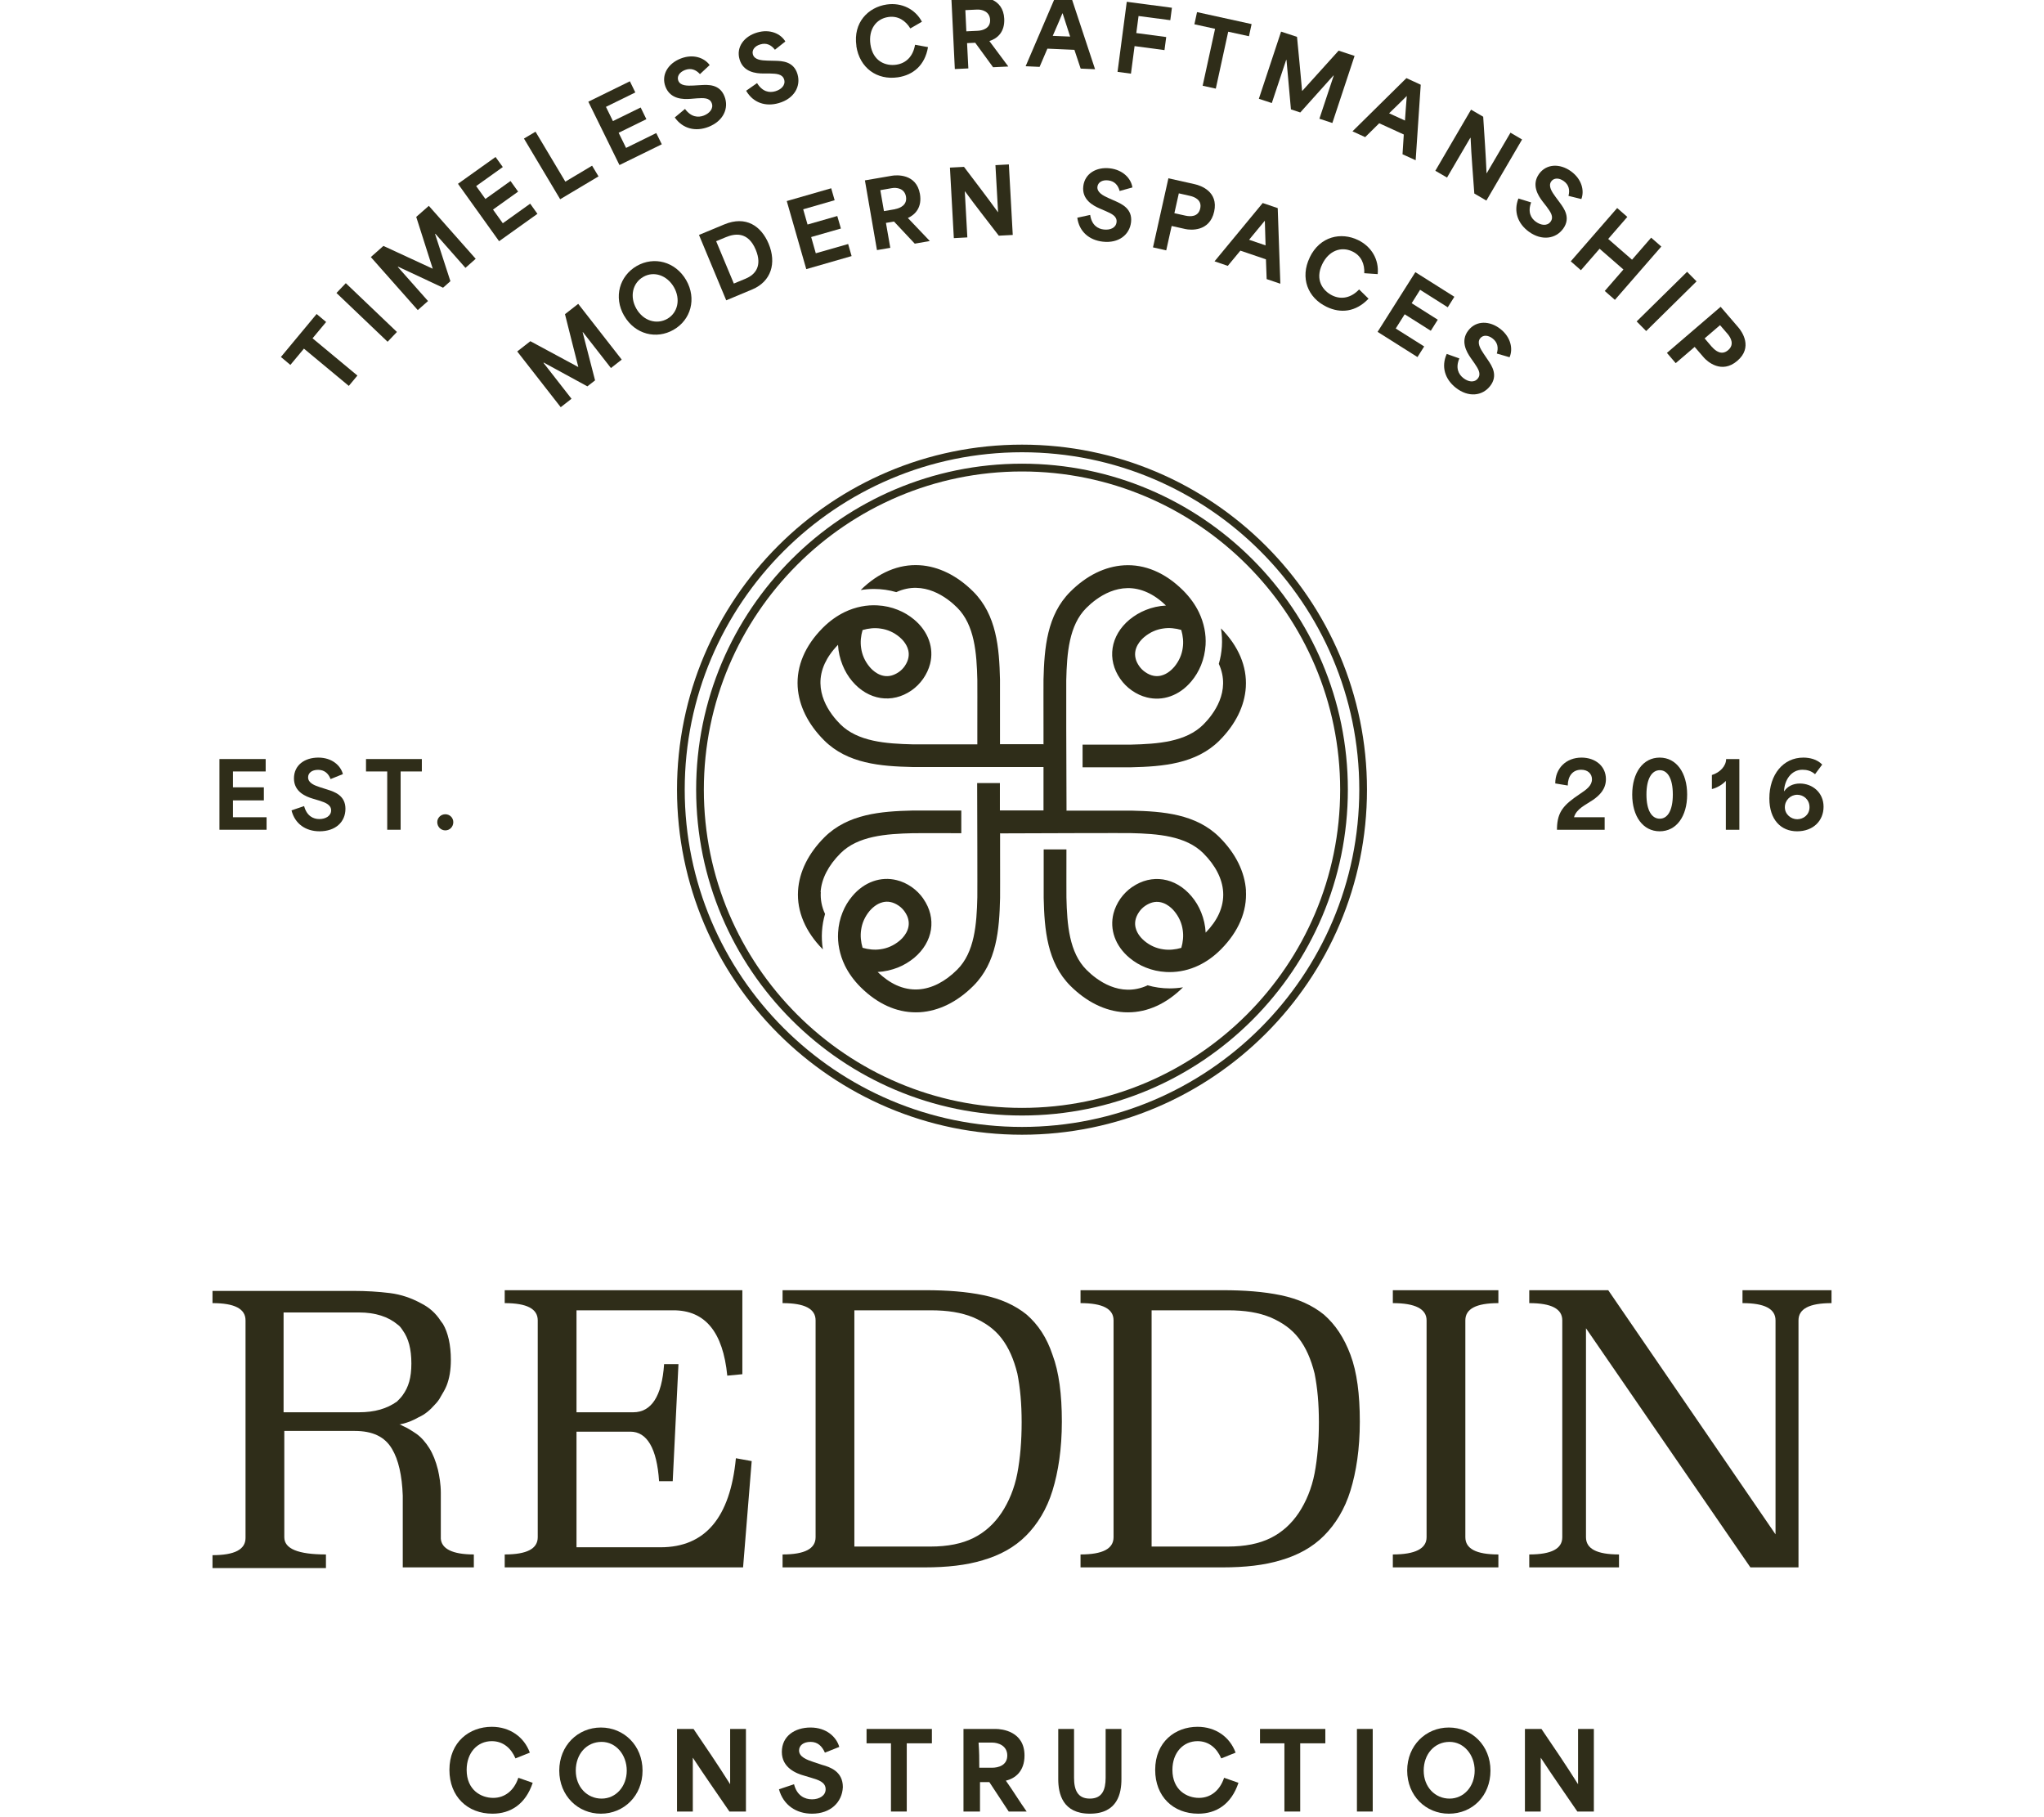 <svg width="1080" height="960" viewBox="0 0 1080 960" fill="none" xmlns="http://www.w3.org/2000/svg">
<g clip-path="url(#clip0_91_71187)">
<path d="M540 599.466C439.471 599.466 357.717 517.712 357.717 417.183C357.717 316.655 439.471 234.9 540 234.9C640.528 234.9 722.282 316.655 722.282 417.183C722.282 517.712 640.528 599.466 540 599.466ZM540 238.923C441.722 238.923 361.788 318.858 361.788 417.135C361.788 515.413 441.722 595.347 540 595.347C638.277 595.347 718.211 515.413 718.211 417.135C718.211 318.858 638.277 238.923 540 238.923Z" fill="#2F2D19"/>
<path d="M540.002 589.312C445.077 589.312 367.825 512.108 367.825 417.135C367.825 322.162 445.029 244.958 540.002 244.958C634.975 244.958 712.179 322.162 712.179 417.135C712.179 512.108 634.975 589.312 540.002 589.312ZM540.002 249.077C447.328 249.077 371.896 324.509 371.896 417.183C371.896 509.857 447.328 585.289 540.002 585.289C632.676 585.289 708.108 509.857 708.108 417.183C708.108 324.509 632.676 249.077 540.002 249.077Z" fill="#2F2D19"/>
<path d="M635.848 382.744C626.652 391.939 611.853 393.041 597.437 393.376C595.378 393.424 585.129 393.376 572.006 393.376C572.006 396.968 572.006 400.656 572.006 404.296V405.349C572.006 405.349 572.054 405.349 572.102 405.349C578.663 405.349 584.458 405.349 588.864 405.349C593.271 405.349 596.575 405.349 597.677 405.349C614.487 404.966 631.921 403.53 644.277 391.269C652.802 382.744 657.639 373.021 658.262 363.012C658.933 352.044 654.383 341.316 645.139 331.977C646.193 338.442 645.714 344.86 643.99 350.703C650.647 365.263 641.068 377.523 635.8 382.792L635.848 382.744Z" fill="#2F2D19"/>
<path d="M433.593 471.301C434.024 464.309 437.664 457.221 444.082 450.803C453.277 441.607 468.077 440.506 482.493 440.171C484.552 440.123 494.801 440.171 507.924 440.171C507.924 436.579 507.924 432.891 507.924 429.203V428.197H507.828C494.514 428.197 484.408 428.197 482.253 428.197C465.442 428.58 448.009 430.017 435.653 442.278C427.128 450.803 422.29 460.525 421.668 470.535C420.997 481.503 425.547 492.231 434.791 501.57C433.737 495.105 434.216 488.687 435.94 482.844C434.168 479.06 433.45 475.181 433.689 471.254L433.593 471.301Z" fill="#2F2D19"/>
<path d="M658.355 470.583C657.733 460.621 652.895 450.85 644.37 442.325C632.014 430.017 614.581 428.628 597.77 428.245H563.478V428.101H563.526L563.382 384.805C563.382 371.73 563.382 361.529 563.382 359.422C563.718 345.102 564.819 330.302 574.015 321.155C579.283 315.887 591.592 306.308 606.199 312.965C609.408 314.402 612.713 316.653 616.065 319.91C612.282 320.101 608.69 320.915 605.385 322.256C602.224 323.502 599.35 325.274 596.812 327.333C586.707 335.762 584.743 348.358 591.927 358.655C593.603 361.05 595.663 363.11 598.057 364.786C600.596 366.558 603.23 367.755 605.96 368.426C614.293 370.533 623.106 367.564 629.475 359.949C631.583 357.458 633.307 354.584 634.6 351.424C635.941 348.119 636.755 344.479 636.995 340.743C637.33 335.14 636.228 329.201 633.451 323.406C631.535 319.479 628.805 315.599 625.165 311.959C625.165 311.959 625.069 311.863 625.021 311.816C615.634 302.524 604.858 297.974 593.843 298.645C583.833 299.267 574.063 304.057 565.538 312.582C553.181 324.891 551.792 342.276 551.361 359.039C551.313 361.242 551.361 371.299 551.361 384.566V384.662C551.361 387.392 551.361 390.265 551.361 393.235C551.313 393.235 551.265 393.235 551.17 393.235V393.139H528.516L528.372 393.187C528.372 390.217 528.372 387.344 528.372 384.614C528.372 371.251 528.372 361.194 528.372 358.991C527.989 342.228 526.552 324.843 514.244 312.534C505.719 304.057 495.948 299.22 485.939 298.597C474.923 297.926 464.099 302.476 454.76 311.72C457.107 311.337 459.453 311.145 461.8 311.145C465.823 311.145 469.798 311.72 473.582 312.821C488.142 306.164 500.498 315.743 505.766 321.011C514.962 330.207 516.064 344.958 516.399 359.278C516.447 361.337 516.399 371.539 516.399 384.662C516.399 387.392 516.399 390.265 516.399 393.235C513.429 393.235 510.556 393.235 507.826 393.235C494.703 393.235 484.454 393.235 482.394 393.235C468.026 392.899 453.227 391.798 443.984 382.602C438.716 377.334 429.089 365.073 435.794 350.514C437.279 347.305 439.53 344 442.787 340.647C442.978 344.383 443.84 348.023 445.181 351.328C446.426 354.441 448.151 357.362 450.258 359.853C458.735 369.91 471.331 371.874 481.628 364.738C484.023 363.062 486.082 361.002 487.759 358.608C489.531 356.069 490.728 353.435 491.446 350.705C493.554 342.372 490.584 333.607 482.921 327.237C480.383 325.13 477.509 323.406 474.348 322.161C471.044 320.82 467.404 320.005 463.668 319.814C458.065 319.479 452.078 320.58 446.283 323.358C442.355 325.274 438.428 328.004 434.788 331.643C434.74 331.691 434.645 331.787 434.597 331.835C425.353 341.174 420.803 351.902 421.474 362.87C422.097 372.832 426.934 382.602 435.459 391.127C447.815 403.436 465.249 404.825 482.059 405.208C483.161 405.208 486.322 405.208 490.872 405.208C495.421 405.208 501.121 405.208 507.682 405.208H551.361V428.149H528.324V413.925V413.685C524.205 413.685 520.182 413.685 516.303 413.685V413.925L516.399 448.599C516.399 461.674 516.447 471.876 516.399 473.983C516.064 488.303 514.962 503.102 505.766 512.25C499.349 518.668 492.261 522.26 485.22 522.691C481.293 522.93 477.366 522.164 473.582 520.44C470.229 518.907 466.925 516.56 463.716 513.495C467.452 513.304 471.092 512.442 474.396 511.148C477.557 509.903 480.431 508.131 482.969 506.072C493.075 497.642 495.038 485.094 487.854 474.797C487.854 474.797 487.854 474.797 487.854 474.749C486.178 472.355 484.119 470.295 481.724 468.619C479.186 466.847 476.551 465.65 473.822 464.979C465.488 462.872 456.676 465.841 450.306 473.456C448.198 475.947 446.426 478.868 445.181 482.029C443.84 485.334 443.026 488.926 442.834 492.661C442.499 498.265 443.601 504.204 446.379 509.999C448.294 513.926 451.024 517.806 454.664 521.446C454.712 521.493 454.76 521.541 454.808 521.589C463.572 530.258 473.534 534.808 483.831 534.808C484.55 534.808 485.268 534.808 485.986 534.76C495.996 534.137 505.766 529.348 514.292 520.823C526.648 508.514 528.037 491.129 528.42 474.366C528.468 472.163 528.42 462.153 528.42 448.839V448.743C528.42 446.013 528.42 443.14 528.42 440.17H528.564V440.266L571.955 440.122C585.078 440.122 595.327 440.074 597.387 440.122C611.755 440.458 626.554 441.559 635.797 450.755C642.215 457.172 645.855 464.261 646.286 471.253C646.526 475.18 645.759 479.06 644.035 482.843C642.503 486.196 640.156 489.501 637.043 492.709C636.851 488.974 636.037 485.382 634.696 482.077C633.451 478.916 631.679 475.995 629.571 473.504C621.094 463.446 608.498 461.483 598.201 468.619C598.201 468.619 598.201 468.619 598.153 468.619C595.758 470.295 593.699 472.355 592.023 474.701C590.251 477.24 589.053 479.874 588.335 482.604C586.228 490.937 589.197 499.702 596.86 506.072C599.398 508.179 602.272 509.903 605.433 511.148C608.738 512.489 612.377 513.304 616.113 513.495C616.736 513.495 617.406 513.543 618.029 513.543C623.106 513.543 628.374 512.442 633.499 509.951C637.474 508.035 641.353 505.305 644.993 501.665C645.041 501.618 645.137 501.522 645.185 501.474C654.428 492.135 658.978 481.454 658.307 470.439L658.355 470.583ZM624.159 332.841C625.069 335.954 625.404 339.163 624.926 342.324C624.447 345.82 623.01 349.22 620.424 352.333C619.418 353.483 616.927 356.117 613.431 356.931C611.036 357.506 608.163 357.219 605.05 355.016C603.805 354.153 602.751 353.1 601.889 351.855C600.979 350.514 600.356 349.268 600.069 348.023C598.536 342.228 602.99 337.87 604.619 336.529C607.732 333.942 611.132 332.506 614.628 332.027C617.789 331.548 621.046 331.883 624.159 332.793V332.841ZM455.766 332.841C458.879 331.931 462.136 331.596 465.296 332.075C468.793 332.553 472.241 333.99 475.306 336.577C476.504 337.582 479.09 340.073 479.904 343.521C480.479 345.916 480.191 348.741 478.036 351.902C477.174 353.148 476.12 354.201 474.875 355.063C473.534 355.973 472.241 356.548 471.044 356.883C465.249 358.416 460.89 354.01 459.501 352.333C456.915 349.268 455.478 345.82 454.999 342.324C454.52 339.163 454.856 335.906 455.766 332.841ZM455.766 500.708C454.856 497.595 454.52 494.386 454.999 491.225C455.478 487.728 456.915 484.328 459.501 481.215C460.507 480.066 462.998 477.431 466.494 476.617C468.889 476.042 471.762 476.33 474.875 478.485C476.12 479.347 477.174 480.401 478.036 481.646C478.946 482.987 479.569 484.232 479.856 485.477C481.389 491.273 476.935 495.631 475.306 496.972C472.193 499.558 468.793 500.995 465.296 501.474C462.136 501.953 458.879 501.618 455.766 500.708ZM624.159 500.756C621.046 501.665 617.789 502.001 614.628 501.522C611.132 501.043 607.684 499.606 604.619 497.02C603.421 496.014 600.835 493.524 600.021 490.075C599.446 487.681 599.734 484.855 601.889 481.742C602.751 480.497 603.805 479.443 605.05 478.581C606.391 477.671 607.684 477.096 608.881 476.761C614.676 475.228 619.035 479.634 620.424 481.311C623.01 484.424 624.447 487.824 624.926 491.32C625.404 494.481 625.069 497.738 624.159 500.803V500.756Z" fill="#2F2D19"/>
<path d="M606.294 520.582C591.687 527.24 579.378 517.661 574.11 512.393C564.914 503.197 563.813 488.446 563.477 474.126C563.429 472.066 563.477 461.865 563.477 448.742C559.79 448.742 556.054 448.742 552.222 448.742C551.983 448.742 551.743 448.742 551.456 448.742C551.456 462.104 551.456 472.162 551.456 474.365C551.839 491.128 553.276 508.513 565.585 520.822C574.11 529.299 583.88 534.136 593.89 534.759C594.608 534.759 595.327 534.807 596.045 534.807C606.342 534.807 616.352 530.257 625.068 521.588C622.722 521.971 620.375 522.163 618.028 522.163C614.005 522.163 610.03 521.588 606.246 520.487L606.294 520.582Z" fill="#2F2D19"/>
<path d="M115.95 400.995H140.375V407.557H123.086V415.938H139.418V422.835H123.086V431.743H140.854V438.352H115.95V400.995Z" fill="#2F2D19"/>
<path d="M154.028 428.104L160.686 425.853C162.122 431.121 165.523 432.701 168.732 432.701C171.94 432.701 174.958 431.121 174.958 428.104C174.958 425.086 171.797 423.937 168.636 422.931L165.283 421.925C161.595 420.824 155.321 418.333 155.321 411.245C155.321 404.157 161.021 400.229 168.205 400.229C175.389 400.229 179.987 404.396 181.184 408.946L174.67 411.58C173.521 408.563 171.366 406.695 168.061 406.695C164.756 406.695 162.793 408.371 162.793 410.67C162.793 413.688 166.289 414.981 169.258 415.939L173.186 417.184C176.586 418.285 182.525 420.153 182.525 427.241C182.525 434.33 177.209 439.167 168.827 439.167C161.548 439.167 155.8 435.24 154.028 428.104Z" fill="#2F2D19"/>
<path d="M193.39 407.557V400.995H222.892V407.557H211.685V438.352H204.597V407.557H193.39Z" fill="#2F2D19"/>
<path d="M231.038 434.327C231.038 432.028 232.953 430.16 235.3 430.16C237.647 430.16 239.515 432.028 239.515 434.327C239.515 436.769 237.647 438.685 235.3 438.685C232.953 438.685 231.038 436.769 231.038 434.327Z" fill="#2F2D19"/>
<path d="M834.642 419.531C838.33 417.088 841.156 415.029 841.156 411.676C841.156 408.85 839.048 406.647 835.456 406.647C830.906 406.647 828.416 410.048 828.368 414.981L821.759 413.879C821.759 405.881 827.506 400.229 835.648 400.229C842.88 400.229 848.531 404.684 848.531 411.628C848.531 416.849 845.227 420.153 841.683 422.596C837.612 425.374 832.966 427.241 831.673 431.743H847.861V438.353H822.669V437.491C822.908 428.726 826.309 425.134 834.642 419.531Z" fill="#2F2D19"/>
<path d="M862.423 419.77C862.423 408.276 868.075 400.229 876.935 400.229C885.795 400.229 891.447 408.276 891.447 419.77C891.447 431.265 885.795 439.167 876.935 439.167C868.075 439.167 862.423 431.217 862.423 419.77ZM876.983 432.51C881.102 432.51 883.88 428.199 883.88 419.722C883.88 411.245 881.102 406.887 876.983 406.887C872.864 406.887 869.943 411.245 869.943 419.722C869.943 428.199 872.768 432.51 876.983 432.51Z" fill="#2F2D19"/>
<path d="M911.898 412.539C910.174 414.455 907.204 416.227 904.522 416.85V409.426C908.785 408.133 912.042 404.685 912.042 400.997H919.034V438.354H911.898V412.539Z" fill="#2F2D19"/>
<path d="M934.885 421.782C934.885 409.186 942.212 400.229 952.845 400.229C956.149 400.229 960.077 401.092 962.807 403.917L959.023 408.994C956.964 407.222 954.761 406.647 952.366 406.647C946.379 406.647 942.835 412.203 942.644 417.998H942.739C944.416 415.46 947.385 413.927 950.977 413.927C957.682 413.927 963.525 418.716 963.525 426.188C963.525 433.659 958.017 439.167 949.54 439.167C941.063 439.167 934.885 433.132 934.885 421.782ZM949.588 432.797C952.845 432.797 956.102 430.498 956.102 426.427C956.102 422.356 952.893 419.866 949.636 419.866C946.044 419.866 943.075 422.739 943.075 426.475C943.075 430.211 946.331 432.797 949.588 432.797Z" fill="#2F2D19"/>
<path d="M348.998 817.41H304.613V756.334H333.065C341.79 756.334 347.101 765.059 348.239 782.509H355.447L358.482 720.674H350.894C349.756 737.745 344.066 746.091 334.582 746.091H304.613V692.223H355.826C372.518 692.223 382.002 703.603 384.278 726.744L392.244 725.985V681.601H266.677V688.429C278.437 688.429 284.128 691.464 284.128 697.534V812.099C284.128 818.169 278.437 821.204 266.677 821.204V828.032H392.624L397.176 771.887L388.83 770.37C385.795 801.857 372.518 817.41 348.998 817.41Z" fill="#2F2D19"/>
<path d="M542.471 694.499C536.401 689.567 528.814 686.153 519.71 684.256C510.605 682.359 500.362 681.601 488.982 681.601H413.49V688.429C425.25 688.429 430.94 691.464 430.94 697.534V812.099C430.94 818.169 425.25 821.204 413.49 821.204V828.032H488.602C500.362 828.032 510.605 826.894 519.33 824.239C528.435 821.583 536.022 817.41 542.092 811.34C548.161 805.271 553.093 797.304 556.128 787.441C559.163 777.578 561.059 765.438 561.059 751.023C561.059 736.607 559.542 724.847 556.128 715.743C553.093 706.638 548.541 699.81 542.471 694.499ZM537.539 778.336C536.022 786.303 532.987 793.511 529.193 799.201C525.4 804.891 520.468 809.444 514.399 812.479C508.329 815.513 500.742 817.031 491.637 817.031H451.425V692.223H491.637C500.742 692.223 507.949 693.361 514.399 696.016C520.468 698.672 525.4 702.086 529.193 707.017C532.987 711.949 535.643 718.019 537.539 725.606C539.057 733.193 539.815 741.539 539.815 751.402C539.815 761.265 539.057 770.37 537.539 778.336Z" fill="#2F2D19"/>
<path d="M699.527 694.499C693.457 689.567 685.87 686.153 676.766 684.256C667.661 682.359 657.419 681.601 646.038 681.601H570.925V688.429C582.685 688.429 588.376 691.464 588.376 697.534V812.099C588.376 818.169 582.685 821.204 570.925 821.204V828.032H646.038C657.798 828.032 668.041 826.894 676.766 824.239C685.87 821.583 693.457 817.41 699.527 811.34C705.597 805.271 710.528 797.304 713.563 787.441C716.598 777.578 718.495 765.438 718.495 751.023C718.495 736.607 716.978 724.847 713.563 715.743C710.149 706.638 705.597 699.81 699.527 694.499ZM694.595 778.336C693.078 786.303 690.043 793.511 686.25 799.201C682.456 804.891 677.524 809.444 671.455 812.479C665.385 815.513 657.798 817.031 648.693 817.031H608.482V692.223H648.693C657.798 692.223 665.006 693.361 671.455 696.016C677.524 698.672 682.456 702.086 686.25 707.017C690.043 711.949 692.699 718.019 694.595 725.606C696.113 733.193 696.872 741.539 696.872 751.402C696.872 761.265 696.113 770.37 694.595 778.336Z" fill="#2F2D19"/>
<path d="M735.941 688.429C747.701 688.429 753.771 691.464 753.771 697.534V812.099C753.771 818.169 747.701 821.204 735.941 821.204V828.032H791.707V821.204C779.947 821.204 774.256 818.169 774.256 812.099V697.534C774.256 691.464 779.947 688.429 791.707 688.429V681.601H735.941V688.429Z" fill="#2F2D19"/>
<path d="M920.692 681.601V688.429C932.452 688.429 938.143 691.464 938.143 697.534V810.582L849.753 681.601H808.023V688.429C819.783 688.429 825.474 691.464 825.474 697.534V812.099C825.474 818.169 819.783 821.204 808.023 821.204V828.032H855.443V821.204C843.683 821.204 837.993 818.169 837.993 812.099V701.706L924.865 828.032H950.282V697.534C950.282 691.464 955.972 688.429 967.733 688.429V681.601H920.692Z" fill="#2F2D19"/>
<path d="M224.57 828.031H250.366V821.202C238.985 821.202 233.295 818.167 232.916 812.856V788.578C232.916 784.025 232.157 779.852 231.398 776.438C230.26 771.886 228.743 768.092 226.846 765.058C224.949 762.023 222.673 759.367 220.018 757.47C217.741 755.953 215.465 754.436 212.81 753.298C212.051 752.918 211.672 752.539 210.913 752.539C211.672 752.539 212.051 752.159 212.81 752.159C215.845 751.401 218.5 750.263 221.156 748.745C224.57 747.228 227.225 744.952 229.881 741.917C231.019 740.779 232.157 739.261 232.916 737.744C234.054 735.847 235.192 733.95 235.95 732.054C237.468 728.26 238.227 723.708 238.227 718.397C238.227 710.43 236.709 703.981 234.054 699.429C233.674 699.05 233.295 698.291 232.916 697.911C230.26 693.739 226.846 690.704 222.294 688.428C217.362 685.772 212.051 683.875 205.981 683.117C199.912 682.358 193.463 681.979 187.013 681.979H112.28V688.428C124.04 688.428 129.731 691.462 129.731 697.532V812.477C129.731 818.547 124.04 821.582 112.28 821.582V828.41H172.219V821.202C157.424 821.202 150.216 818.167 150.216 812.098V755.953H187.393C196.877 755.953 203.326 758.988 207.119 765.437C210.534 771.127 212.43 779.473 212.81 790.095V828.031H224.57ZM189.669 746.09H149.837V693.359H189.669C198.394 693.359 205.223 695.635 210.154 699.808C211.292 700.567 212.051 701.705 212.81 702.843C215.845 707.016 217.362 712.706 217.362 720.293C217.362 727.881 215.845 732.812 212.81 736.985C212.051 738.123 210.913 739.261 209.775 740.399C204.464 744.193 198.015 746.09 189.669 746.09Z" fill="#2F2D19"/>
<path d="M805.736 957.014V913.388H814.462C820.911 922.872 827.36 932.356 833.809 942.598V913.388H842.155V957.014H833.429C826.98 947.53 820.531 938.425 814.082 928.562V957.014H805.736Z" fill="#2F2D19"/>
<path d="M765.525 958.155C753.385 958.155 743.522 948.671 743.522 935.393C743.522 922.116 753.385 912.632 765.525 912.632C777.664 912.632 787.527 922.116 787.527 935.393C787.527 948.671 778.043 958.155 765.525 958.155ZM752.247 935.393C752.247 944.118 758.317 950.188 765.904 950.188C773.491 950.188 779.182 943.739 779.182 935.393C779.182 927.047 773.491 920.219 765.904 920.219C757.938 920.219 752.247 926.668 752.247 935.393Z" fill="#2F2D19"/>
<path d="M716.969 957.014V913.388H725.315V957.014H716.969Z" fill="#2F2D19"/>
<path d="M679.031 920.975H665.753V913.388H700.275V920.975H686.997V957.014H678.652V920.975H679.031Z" fill="#2F2D19"/>
<path d="M633.131 958.152C619.854 958.152 610.37 949.048 610.37 935.011C610.37 920.216 620.992 912.25 632.752 912.25C642.236 912.25 649.823 917.561 652.858 925.907L645.27 928.942C642.994 923.631 638.821 919.837 632.752 919.837C625.165 919.837 619.474 925.907 619.474 935.011C619.474 945.633 627.061 949.806 633.51 949.806C639.58 949.806 644.512 946.013 646.788 939.184L654.375 941.84C650.581 953.221 642.615 958.152 633.131 958.152Z" fill="#2F2D19"/>
<path d="M575.845 958.152C561.43 958.152 559.154 947.53 559.154 939.943V913.388H567.5V939.184C567.5 945.633 569.396 950.185 575.845 950.185C582.295 950.185 584.191 945.633 584.191 939.184V913.388H592.537V939.943C592.537 947.15 590.64 958.152 575.845 958.152Z" fill="#2F2D19"/>
<path d="M509.082 957.014V913.388H526.153C529.188 913.388 541.327 914.526 541.327 927.424C541.327 935.77 536.396 939.563 531.464 940.701C535.258 946.012 538.672 951.703 542.465 957.014H532.981L522.739 941.46H517.807V957.014H509.082ZM517.428 933.873H524.256C527.291 933.873 532.223 932.735 532.223 927.424C532.223 922.113 527.291 920.595 524.256 920.595H517.049C517.428 925.906 517.428 928.941 517.428 933.873Z" fill="#2F2D19"/>
<path d="M471.144 920.975H457.866V913.388H492.388V920.975H479.11V957.014H470.764V920.975H471.144Z" fill="#2F2D19"/>
<path d="M429.037 958.155C420.691 958.155 413.863 953.602 411.586 945.256L419.553 942.601C421.07 948.671 425.243 950.567 429.037 950.567C432.83 950.567 436.245 948.671 436.245 945.256C436.245 941.463 432.451 940.325 428.657 939.187L424.864 938.049C420.691 936.911 413.104 933.876 413.104 925.53C413.104 917.184 419.932 912.632 428.278 912.632C436.624 912.632 441.935 917.563 443.452 922.874L435.865 925.909C434.348 922.495 432.072 920.219 428.278 920.219C424.485 920.219 422.208 922.116 422.208 924.771C422.208 928.185 426.381 929.703 429.796 930.841L434.348 932.358C438.521 933.496 445.349 935.773 445.349 944.118C444.97 952.085 438.9 958.155 429.037 958.155Z" fill="#2F2D19"/>
<path d="M357.717 957.014V913.388H366.442C372.892 922.872 379.341 932.356 385.79 942.598V913.388H394.136V957.014H385.41C378.961 947.53 372.512 938.425 366.063 928.562V957.014H357.717Z" fill="#2F2D19"/>
<path d="M317.502 958.155C305.362 958.155 295.499 948.671 295.499 935.393C295.499 922.116 305.362 912.632 317.502 912.632C329.641 912.632 339.504 922.116 339.504 935.393C339.504 948.671 329.641 958.155 317.502 958.155ZM304.224 935.393C304.224 944.118 310.294 950.188 317.881 950.188C325.468 950.188 331.159 943.739 331.159 935.393C331.159 927.047 325.468 920.219 317.881 920.219C309.915 920.219 304.224 926.668 304.224 935.393Z" fill="#2F2D19"/>
<path d="M260.224 958.152C246.946 958.152 237.462 949.048 237.462 935.011C237.462 920.216 248.084 912.25 259.844 912.25C269.328 912.25 276.915 917.561 279.95 925.907L272.363 928.942C270.087 923.631 265.914 919.837 259.844 919.837C252.257 919.837 246.567 925.907 246.567 935.011C246.567 945.633 254.154 949.806 260.603 949.806C266.673 949.806 271.604 946.013 273.881 939.184L281.468 941.84C277.674 953.221 269.708 958.152 260.224 958.152Z" fill="#2F2D19"/>
<path d="M153.454 192.803L148.425 188.588L167.295 165.887L172.324 170.101L165.14 178.722L188.847 198.406L184.298 203.866L160.59 184.182L153.406 192.803H153.454Z" fill="#2F2D19"/>
<path d="M177.784 154.777L182.717 149.604L209.729 175.371L204.796 180.544L177.784 154.777Z" fill="#2F2D19"/>
<path d="M195.933 135.808L202.59 129.917C211.259 133.892 219.927 137.915 228.596 141.938H228.644C225.722 132.791 222.801 123.691 219.927 114.591L226.584 108.748L251.345 136.718L245.933 141.507L230.033 123.499L229.889 123.643C232.619 131.929 235.301 140.262 237.983 148.548L234.104 151.996C226.201 148.308 218.251 144.62 210.349 140.885L210.205 141.028L226.153 159.036L220.741 163.826L195.981 135.856L195.933 135.808Z" fill="#2F2D19"/>
<path d="M241.962 97.111L261.838 82.935L265.67 88.251L251.589 98.308C253.217 100.559 254.846 102.858 256.474 105.109L269.741 95.626L273.764 101.23L260.497 110.713C262.221 113.107 263.946 115.55 265.67 117.945L280.134 107.6L283.965 112.964L263.706 127.428L241.962 97.063V97.111Z" fill="#2F2D19"/>
<path d="M276.827 73.213L282.957 69.573L298.714 95.963C303.408 93.185 308.149 90.359 312.843 87.533L316.243 93.185L295.984 105.254L276.827 73.165V73.213Z" fill="#2F2D19"/>
<path d="M310.878 53.719L332.813 42.943L335.687 48.834L320.169 56.449C321.415 58.94 322.66 61.478 323.857 63.969L338.513 56.785L341.53 62.963L326.874 70.147C328.168 72.829 329.509 75.463 330.802 78.145L346.75 70.291L349.672 76.229L327.305 87.197L310.83 53.672L310.878 53.719Z" fill="#2F2D19"/>
<path d="M356.526 62.051L361.938 57.549C365.195 61.956 368.931 62.195 371.9 61.046C374.965 59.848 377.121 57.31 376.067 54.484C374.918 51.515 371.613 51.754 368.308 51.946L364.812 52.233C360.981 52.521 354.228 52.473 351.641 45.863C349.199 39.589 352.982 33.507 359.687 30.921C366.297 28.334 372.188 30.538 374.965 34.369L369.841 39.158C367.686 36.764 365.004 35.806 361.891 37.003C358.921 38.153 357.58 40.451 358.394 42.607C359.496 45.432 363.232 45.337 366.345 45.193L370.463 44.953C374.055 44.762 380.234 44.331 382.82 50.94C385.263 57.214 382.197 63.967 374.343 67.032C367.542 69.666 360.789 68.086 356.526 62.051Z" fill="#2F2D19"/>
<path d="M394.264 47.927L400.011 43.904C402.885 48.55 406.573 49.124 409.638 48.215C412.799 47.305 415.194 44.958 414.331 42.036C413.422 39.019 410.117 38.923 406.812 38.827H403.316C399.484 38.827 392.731 38.157 390.768 31.356C388.852 24.89 393.163 19.191 400.059 17.18C406.86 15.168 412.559 17.85 414.954 21.921L409.446 26.279C407.483 23.693 404.896 22.496 401.735 23.454C398.718 24.316 397.138 26.519 397.808 28.77C398.67 31.643 402.358 31.931 405.471 32.026L409.59 32.122C413.182 32.218 419.36 32.362 421.372 39.163C423.288 45.628 419.6 52.094 411.554 54.441C404.561 56.5 397.952 54.345 394.264 47.975V47.927Z" fill="#2F2D19"/>
<path d="M452.501 24.266C450.681 11.91 458.727 3.816 468.498 2.379C476.448 1.23 483.584 4.822 487.128 11.479L480.998 15.023C478.507 10.952 474.58 8.222 469.36 8.988C462.846 9.946 458.775 15.598 459.925 23.5C461.266 32.552 468.115 34.995 473.574 34.18C478.843 33.414 482.483 29.678 483.488 23.644L490.337 24.889C488.709 34.516 482.483 39.64 474.436 40.838C463.373 42.466 454.178 35.904 452.453 24.266H452.501Z" fill="#2F2D19"/>
<path d="M502.644 -0.783L517.06 -1.501C519.598 -1.645 530.087 -1.07 530.613 9.897C530.949 16.938 526.973 20.386 522.759 21.679C526.111 26.181 529.416 30.683 532.769 35.137L524.722 35.52L515.287 22.589L510.977 22.781C511.169 27.235 511.408 31.689 511.648 36.143L504.511 36.478L502.691 -0.879L502.644 -0.783ZM516.628 16.267C519.311 16.123 523.381 14.926 523.142 10.424C522.903 5.97 518.784 4.916 516.15 5.06L510.067 5.348C510.259 9.562 510.402 12.34 510.594 16.555L516.581 16.267H516.628Z" fill="#2F2D19"/>
<path d="M557.726 -1.693L566.059 -1.358L578.607 36.574L570.992 36.238L567.688 26.324C562.946 26.133 558.157 25.941 553.415 25.702C552.026 28.911 550.685 32.12 549.297 35.328L541.921 34.993L557.678 -1.741L557.726 -1.693ZM565.437 19.332C564.431 16.267 563.138 12.339 561.461 7.023H561.366C559.977 10.376 558.109 14.686 556.241 18.949L565.437 19.332Z" fill="#2F2D19"/>
<path d="M595.363 0.942L619.214 4.103L618.352 10.665L601.589 8.462C601.206 11.479 600.775 14.496 600.392 17.466L616.197 19.573L615.287 26.47L599.482 24.362C598.859 29.2 598.189 34.085 597.566 38.922L590.478 37.964L595.363 0.895V0.942Z" fill="#2F2D19"/>
<path d="M631.094 12.821L632.483 6.403L661.315 12.725L659.926 19.143L648.958 16.748L642.397 46.825L635.452 45.293L642.014 15.216L631.046 12.821H631.094Z" fill="#2F2D19"/>
<path d="M676.88 16.699L685.309 19.477C686.267 28.96 687.129 38.491 687.991 48.022H688.087C694.457 40.933 700.875 33.845 707.292 26.757L715.722 29.535L703.988 64.976L697.139 62.725L704.706 39.928H704.514C698.719 46.393 692.876 52.907 687.033 59.42L682.1 57.792C681.286 49.123 680.52 40.359 679.753 31.69H679.562L671.995 54.439L665.146 52.188L676.88 16.747V16.699Z" fill="#2F2D19"/>
<path d="M743.116 41.267L750.683 44.763L748.001 84.658L741.057 81.497L741.727 71.056C737.417 69.093 733.059 67.081 728.748 65.118C726.258 67.56 723.815 70.003 721.325 72.445L714.62 69.38L743.068 41.315L743.116 41.267ZM742.35 63.681C742.542 60.472 742.877 56.353 743.308 50.797H743.212C740.674 53.336 737.321 56.64 733.969 59.849L742.35 63.681Z" fill="#2F2D19"/>
<path d="M777.267 57.932L783.685 61.667C784.307 71.533 785.026 81.208 785.457 91.505H785.553L798.101 70.097L804.231 73.689L785.361 105.969L778.991 102.233C778.321 92.463 777.459 82.98 777.028 72.874L776.884 72.779L764.575 93.804L758.397 90.212L777.267 57.932Z" fill="#2F2D19"/>
<path d="M802.312 104.871L809.017 106.931C807.101 112.055 808.921 115.312 811.556 117.18C814.238 119.096 817.542 119.527 819.314 117.084C821.182 114.498 819.171 111.864 817.207 109.182L815.052 106.404C812.705 103.339 809.065 97.687 813.184 91.892C817.111 86.432 824.247 86.288 830.09 90.503C835.838 94.67 837.226 100.752 835.55 105.159L828.749 103.482C829.563 100.369 828.941 97.591 826.259 95.676C823.673 93.808 820.991 93.951 819.65 95.819C817.877 98.262 819.985 101.375 821.805 103.865L824.247 107.17C826.355 110.044 830.09 115.025 825.972 120.772C822.044 126.232 814.669 127.333 807.868 122.448C801.977 118.186 799.582 111.672 802.312 104.823V104.871Z" fill="#2F2D19"/>
<path d="M854.473 109.899L859.837 114.593L849.732 126.231C853.946 129.871 858.161 133.559 862.328 137.199L872.433 125.561L877.797 130.254L853.276 158.416L847.912 153.722L857.778 142.371C853.563 138.731 849.349 135.044 845.182 131.404L835.316 142.754L829.952 138.061L854.473 109.899Z" fill="#2F2D19"/>
<path d="M891.397 143.565L896.426 148.642L869.797 174.888L864.769 169.811L891.397 143.613V143.565Z" fill="#2F2D19"/>
<path d="M909.163 162.104L918.55 173.024C920.514 175.323 926.213 183.561 917.975 190.601C909.642 197.785 902.075 190.936 900.303 188.925L895.418 183.273C891.251 186.865 889.623 188.254 885.408 191.846L880.762 186.434L909.115 162.104H909.163ZM904.613 183.321C906.385 185.333 909.642 187.967 913.138 184.95C916.539 182.028 914.527 178.388 912.803 176.377L908.828 171.779C904.661 175.323 902.458 177.239 900.686 178.771L904.565 183.321H904.613Z" fill="#2F2D19"/>
<path d="M273.235 185.713L280.227 180.254C288.657 184.756 297.038 189.306 305.467 193.855H305.563C303.216 184.516 300.822 175.273 298.523 165.981L305.515 160.521L328.504 189.976L322.805 194.43L308.006 175.464L307.862 175.56C310.065 183.989 312.268 192.466 314.423 200.944L310.352 204.105C302.689 199.938 294.979 195.723 287.316 191.556L287.172 191.7L301.971 210.666L296.272 215.12L273.283 185.666L273.235 185.713Z" fill="#2F2D19"/>
<path d="M329.792 166.845C324.045 156.883 327.398 145.724 336.45 140.504C345.549 135.283 356.852 138.157 362.552 147.975C368.203 157.793 365.042 169 355.894 174.221C346.89 179.393 335.54 176.759 329.792 166.797V166.845ZM352.59 168.426C358.145 165.217 359.726 158.081 356.086 151.711C352.494 145.485 345.549 142.994 339.85 146.299C334.246 149.508 332.57 156.692 336.258 163.109C339.994 169.623 347.034 171.587 352.59 168.426Z" fill="#2F2D19"/>
<path d="M369.304 124.125L382.666 118.569C394.161 113.78 402.207 119.431 406.134 128.77C410.397 139.02 407.475 148.694 397.466 152.909L383.72 158.656L369.352 124.173L369.304 124.125ZM394.065 147.161C399.046 145.102 402.878 140.552 399.333 131.979C395.215 122.065 388.078 123.406 383.481 125.322L378.404 127.429C381.469 134.805 384.63 142.42 387.743 149.796L394.113 147.161H394.065Z" fill="#2F2D19"/>
<path d="M415.719 106.213L439.187 99.46L441.007 105.782L424.388 110.571C425.154 113.253 425.921 115.935 426.687 118.617L442.396 114.115L444.312 120.725L428.603 125.227C429.417 128.1 430.231 130.926 431.045 133.8L448.143 128.914L449.963 135.284L426.016 142.181L415.719 106.261V106.213Z" fill="#2F2D19"/>
<path d="M457 95.291L471.224 92.849C473.714 92.418 484.203 91.651 486.071 102.475C487.268 109.42 483.724 113.347 479.701 115.167C483.533 119.238 487.412 123.261 491.291 127.332L483.341 128.721L472.373 117.035L468.111 117.753C468.877 122.16 469.643 126.518 470.41 130.924L463.369 132.121L457 95.291ZM472.948 110.474C475.582 109.995 479.462 108.318 478.695 103.864C477.929 99.458 473.714 98.931 471.128 99.41L465.141 100.464C465.86 104.631 466.339 107.36 467.057 111.527L472.948 110.521V110.474Z" fill="#2F2D19"/>
<path d="M501.925 88.54L509.348 88.156C515.287 96.011 521.226 103.722 527.26 112.055H527.356L525.967 87.246L533.056 86.863L535.115 124.124L527.739 124.508C521.801 116.749 515.862 109.277 509.923 101.136H509.779L511.12 125.418L503.984 125.801L501.925 88.54Z" fill="#2F2D19"/>
<path d="M569.171 115.025L576.02 113.541C576.834 118.953 580.043 120.916 583.252 121.252C586.557 121.635 589.622 120.389 589.957 117.372C590.34 114.211 587.275 112.87 584.258 111.529L581.049 110.14C577.505 108.608 571.566 105.447 572.38 98.406C573.147 91.701 579.277 88.109 586.413 88.923C593.453 89.738 597.668 94.383 598.339 99.029L591.586 100.897C590.771 97.784 588.856 95.676 585.551 95.293C582.39 94.91 580.139 96.347 579.852 98.646C579.516 101.615 582.821 103.339 585.695 104.633L589.478 106.309C592.735 107.793 598.434 110.332 597.62 117.372C596.854 124.077 591.011 128.627 582.677 127.669C575.445 126.855 570.177 122.305 569.219 115.025H569.171Z" fill="#2F2D19"/>
<path d="M617.354 94.19L631.435 97.351C634.404 98.022 643.887 101.231 641.541 111.767C639.146 122.543 628.992 121.586 626.358 121.011L619.078 119.382C617.881 124.746 617.402 126.854 616.205 132.266L609.212 130.685L617.354 94.19ZM626.358 113.923C628.992 114.497 633.159 114.641 634.165 110.139C635.171 105.733 631.339 104.056 628.801 103.482L622.862 102.141C621.665 107.457 621.042 110.331 620.515 112.629L626.358 113.923Z" fill="#2F2D19"/>
<path d="M667.214 107.265L675.116 109.947L676.505 149.89L669.273 147.447L668.89 137.007C664.388 135.474 659.838 133.941 655.384 132.409C653.181 135.091 650.978 137.773 648.727 140.455L641.734 138.06L667.214 107.217V107.265ZM668.698 129.631C668.603 126.422 668.459 122.255 668.315 116.7H668.219C665.968 119.478 662.951 123.117 659.982 126.662L668.698 129.631Z" fill="#2F2D19"/>
<path d="M692.018 136.001C697.43 124.746 708.637 122.495 717.545 126.805C724.777 130.301 728.704 137.246 727.938 144.813L720.849 144.334C721.089 139.545 719.317 135.091 714.575 132.84C708.637 130.014 702.075 132.409 698.627 139.593C694.652 147.83 698.962 153.673 703.991 156.116C708.78 158.415 713.905 157.361 718.12 152.907L723.1 157.792C716.347 164.88 708.349 165.647 700.974 162.103C690.868 157.265 686.893 146.681 692.018 136.048V136.001Z" fill="#2F2D19"/>
<path d="M747.809 143.758L768.451 156.785L764.955 162.34L750.347 153.097C748.863 155.444 747.378 157.838 745.893 160.185L759.687 168.902L755.999 174.745L742.205 166.028C740.625 168.519 739.044 171.057 737.464 173.548L752.503 183.03L748.958 188.634L727.885 175.32L747.857 143.758H747.809Z" fill="#2F2D19"/>
<path d="M764.482 187.004L771.092 189.351C768.936 194.38 770.66 197.733 773.151 199.696C775.737 201.756 778.994 202.33 780.862 199.936C782.825 197.445 780.958 194.715 779.09 191.937L777.078 189.064C774.875 185.903 771.475 180.06 775.881 174.504C780.048 169.188 787.184 169.38 792.835 173.834C798.391 178.24 799.492 184.418 797.624 188.729L790.872 186.765C791.829 183.7 791.303 180.874 788.716 178.863C786.226 176.899 783.544 176.899 782.107 178.719C780.239 181.066 782.203 184.275 783.927 186.861L786.226 190.261C788.237 193.231 791.734 198.355 787.327 203.959C783.161 209.275 775.785 210.041 769.176 204.821C763.476 200.319 761.369 193.662 764.434 186.957L764.482 187.004Z" fill="#2F2D19"/>
</g>
<defs>
<clipPath id="clip0_91_71187">
<rect width="1080" height="959.04" fill="white"/>
</clipPath>
</defs>
</svg>
